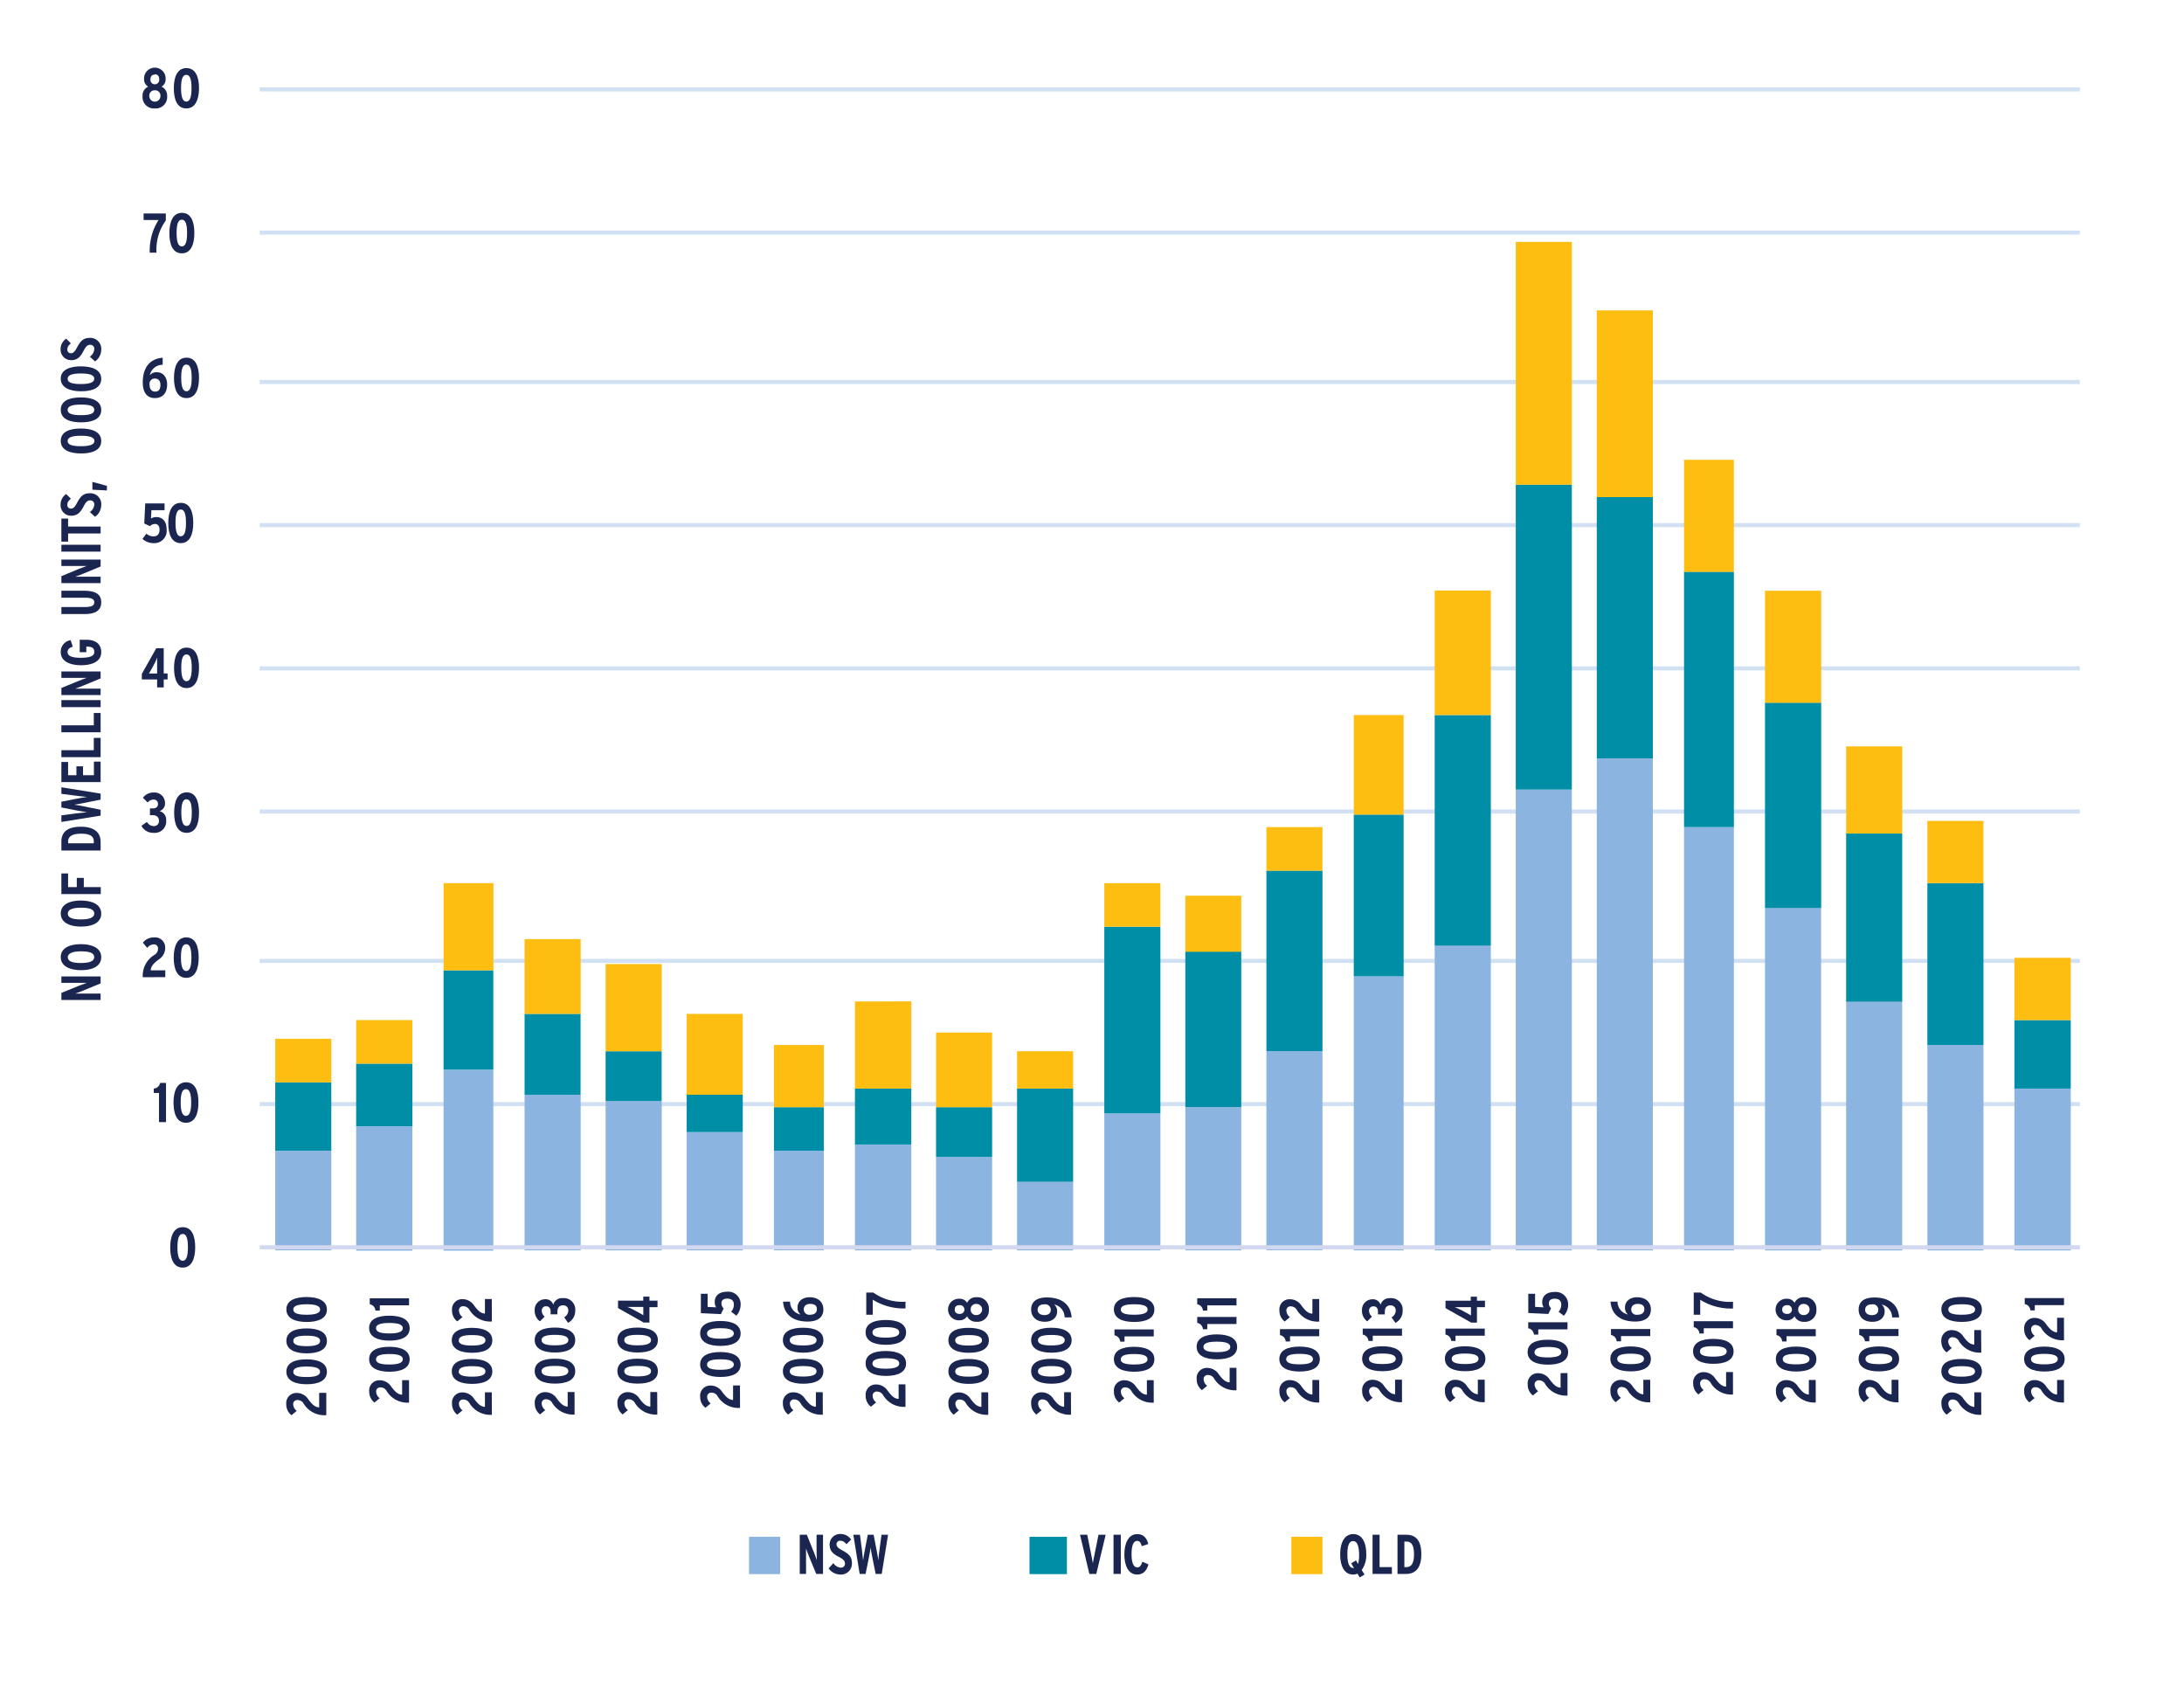 <?xml version="1.0" encoding="UTF-8"?>
<svg xmlns="http://www.w3.org/2000/svg" xmlns:xlink="http://www.w3.org/1999/xlink" id="Layer_1" data-name="Layer 1" viewBox="0 0 417 321">
  <defs>
    <style>.cls-1,.cls-10,.cls-2,.cls-3,.cls-5{fill:none;}.cls-1{clip-rule:evenodd;}.cls-3,.cls-57,.cls-60,.cls-63{fill-rule:evenodd;}.cls-4{clip-path:url(#clip-path);}.cls-5{stroke:#d1e1f3;}.cls-10,.cls-5{stroke-linejoin:round;stroke-width:0.78px;}.cls-6{clip-path:url(#clip-path-2);}.cls-57,.cls-7{fill:#8bb4e0;}.cls-60,.cls-8{fill:#008ea6;}.cls-63,.cls-9{fill:#fdbe11;}.cls-10{stroke:#d1d8f0;}.cls-11{clip-path:url(#clip-path-7);}.cls-12{fill:#1a2550;}.cls-13{clip-path:url(#clip-path-24);}.cls-14{clip-path:url(#clip-path-25);}.cls-15{clip-path:url(#clip-path-26);}.cls-16{clip-path:url(#clip-path-27);}.cls-17{clip-path:url(#clip-path-28);}.cls-18{clip-path:url(#clip-path-29);}.cls-19{clip-path:url(#clip-path-30);}.cls-20{clip-path:url(#clip-path-31);}.cls-21{clip-path:url(#clip-path-32);}.cls-22{clip-path:url(#clip-path-33);}.cls-23{clip-path:url(#clip-path-34);}.cls-24{clip-path:url(#clip-path-35);}.cls-25{clip-path:url(#clip-path-36);}.cls-26{clip-path:url(#clip-path-37);}.cls-27{clip-path:url(#clip-path-38);}.cls-28{clip-path:url(#clip-path-39);}.cls-29{clip-path:url(#clip-path-40);}.cls-30{clip-path:url(#clip-path-41);}.cls-31{clip-path:url(#clip-path-42);}.cls-32{clip-path:url(#clip-path-43);}.cls-33{clip-path:url(#clip-path-44);}.cls-34{clip-path:url(#clip-path-45);}.cls-35{clip-path:url(#clip-path-46);}.cls-36{clip-path:url(#clip-path-47);}.cls-37{clip-path:url(#clip-path-48);}.cls-38{clip-path:url(#clip-path-49);}.cls-39{clip-path:url(#clip-path-50);}.cls-40{clip-path:url(#clip-path-51);}.cls-41{clip-path:url(#clip-path-52);}.cls-42{clip-path:url(#clip-path-53);}.cls-43{clip-path:url(#clip-path-54);}.cls-44{clip-path:url(#clip-path-55);}.cls-45{clip-path:url(#clip-path-56);}.cls-46{clip-path:url(#clip-path-57);}.cls-47{clip-path:url(#clip-path-58);}.cls-48{clip-path:url(#clip-path-59);}.cls-49{clip-path:url(#clip-path-60);}.cls-50{clip-path:url(#clip-path-61);}.cls-51{clip-path:url(#clip-path-62);}.cls-52{clip-path:url(#clip-path-63);}.cls-53{clip-path:url(#clip-path-64);}.cls-54{clip-path:url(#clip-path-65);}.cls-55{clip-path:url(#clip-path-66);}.cls-56{clip-path:url(#clip-path-67);}.cls-58{clip-path:url(#clip-path-71);}.cls-59{clip-path:url(#clip-path-72);}.cls-61{clip-path:url(#clip-path-74);}.cls-62{clip-path:url(#clip-path-75);}.cls-64{clip-path:url(#clip-path-77);}.cls-65{clip-path:url(#clip-path-78);}</style>
    <clipPath id="clip-path">
      <polygon class="cls-1" points="2.56 308.84 412 308.84 412 1.02 2.56 1.02 2.56 308.84 2.56 308.84"></polygon>
    </clipPath>
    <clipPath id="clip-path-2">
      <polygon class="cls-1" points="48.98 238.72 397.72 238.72 397.72 16.47 48.98 16.47 48.98 238.72 48.98 238.72"></polygon>
    </clipPath>
    <clipPath id="clip-path-7">
      <rect class="cls-2" x="2.56" y="1.02" width="409.44" height="307.81"></rect>
    </clipPath>
    <clipPath id="clip-path-24">
      <polygon class="cls-1" points="48.98 308.84 66.83 308.84 66.83 175.73 48.98 175.73 48.98 308.84 48.98 308.84"></polygon>
    </clipPath>
    <clipPath id="clip-path-25">
      <rect class="cls-2" x="48.98" y="175.73" width="17.85" height="133.11"></rect>
    </clipPath>
    <clipPath id="clip-path-26">
      <polygon class="cls-1" points="65.64 308.84 82.31 308.84 82.31 182.86 65.64 182.86 65.64 308.84 65.64 308.84"></polygon>
    </clipPath>
    <clipPath id="clip-path-27">
      <rect class="cls-2" x="65.64" y="182.86" width="16.66" height="125.98"></rect>
    </clipPath>
    <clipPath id="clip-path-28">
      <polygon class="cls-1" points="81.12 308.84 97.78 308.84 97.78 175.73 81.12 175.73 81.12 308.84 81.12 308.84"></polygon>
    </clipPath>
    <clipPath id="clip-path-29">
      <rect class="cls-2" x="81.12" y="175.73" width="16.66" height="133.11"></rect>
    </clipPath>
    <clipPath id="clip-path-30">
      <polygon class="cls-1" points="96.59 308.84 113.25 308.84 113.25 176.92 96.59 176.92 96.59 308.84 96.59 308.84"></polygon>
    </clipPath>
    <clipPath id="clip-path-31">
      <rect class="cls-2" x="96.59" y="176.92" width="16.66" height="131.92"></rect>
    </clipPath>
    <clipPath id="clip-path-32">
      <polygon class="cls-1" points="112.06 308.84 129.92 308.84 129.92 176.92 112.06 176.92 112.06 308.84 112.06 308.84"></polygon>
    </clipPath>
    <clipPath id="clip-path-33">
      <rect class="cls-2" x="112.06" y="176.92" width="17.85" height="131.92"></rect>
    </clipPath>
    <clipPath id="clip-path-34">
      <polygon class="cls-1" points="128.72 308.84 145.39 308.84 145.39 176.92 128.72 176.92 128.72 308.84 128.72 308.84"></polygon>
    </clipPath>
    <clipPath id="clip-path-35">
      <rect class="cls-2" x="128.73" y="176.92" width="16.66" height="131.92"></rect>
    </clipPath>
    <clipPath id="clip-path-36">
      <polygon class="cls-1" points="144.2 308.84 160.86 308.84 160.86 175.73 144.2 175.73 144.2 308.84 144.2 308.84"></polygon>
    </clipPath>
    <clipPath id="clip-path-37">
      <rect class="cls-2" x="144.2" y="175.73" width="16.66" height="133.11"></rect>
    </clipPath>
    <clipPath id="clip-path-38">
      <polygon class="cls-1" points="159.67 308.84 176.34 308.84 176.34 178.1 159.67 178.1 159.67 308.84 159.67 308.84"></polygon>
    </clipPath>
    <clipPath id="clip-path-39">
      <rect class="cls-2" x="159.67" y="178.11" width="16.66" height="130.73"></rect>
    </clipPath>
    <clipPath id="clip-path-40">
      <polygon class="cls-1" points="175.14 308.84 193 308.84 193 175.73 175.14 175.73 175.14 308.84 175.14 308.84"></polygon>
    </clipPath>
    <clipPath id="clip-path-41">
      <rect class="cls-2" x="175.14" y="175.73" width="17.85" height="133.11"></rect>
    </clipPath>
    <clipPath id="clip-path-42">
      <polygon class="cls-1" points="191.81 308.84 208.47 308.84 208.47 175.73 191.81 175.73 191.81 308.84 191.81 308.84"></polygon>
    </clipPath>
    <clipPath id="clip-path-43">
      <rect class="cls-2" x="191.81" y="175.73" width="16.66" height="133.11"></rect>
    </clipPath>
    <clipPath id="clip-path-44">
      <polygon class="cls-1" points="207.28 308.84 223.94 308.84 223.94 182.86 207.28 182.86 207.28 308.84 207.28 308.84"></polygon>
    </clipPath>
    <clipPath id="clip-path-45">
      <rect class="cls-2" x="207.28" y="182.86" width="16.66" height="125.98"></rect>
    </clipPath>
    <clipPath id="clip-path-46">
      <polygon class="cls-1" points="222.75 308.84 240.61 308.84 240.61 189.99 222.75 189.99 222.75 308.84 222.75 308.84"></polygon>
    </clipPath>
    <clipPath id="clip-path-47">
      <rect class="cls-2" x="222.75" y="189.99" width="17.85" height="118.85"></rect>
    </clipPath>
    <clipPath id="clip-path-48">
      <polygon class="cls-1" points="239.42 308.84 256.08 308.84 256.08 182.86 239.42 182.86 239.42 308.84 239.42 308.84"></polygon>
    </clipPath>
    <clipPath id="clip-path-49">
      <rect class="cls-2" x="239.42" y="182.86" width="16.66" height="125.98"></rect>
    </clipPath>
    <clipPath id="clip-path-50">
      <polygon class="cls-1" points="254.89 308.84 271.55 308.84 271.55 184.05 254.89 184.05 254.89 308.84 254.89 308.84"></polygon>
    </clipPath>
    <clipPath id="clip-path-51">
      <rect class="cls-2" x="254.89" y="184.05" width="16.66" height="124.79"></rect>
    </clipPath>
    <clipPath id="clip-path-52">
      <polygon class="cls-1" points="270.36 308.84 287.03 308.84 287.03 182.86 270.36 182.86 270.36 308.84 270.36 308.84"></polygon>
    </clipPath>
    <clipPath id="clip-path-53">
      <rect class="cls-2" x="270.36" y="182.86" width="16.66" height="125.98"></rect>
    </clipPath>
    <clipPath id="clip-path-54">
      <polygon class="cls-1" points="285.84 308.84 303.69 308.84 303.69 184.05 285.84 184.05 285.84 308.84 285.84 308.84"></polygon>
    </clipPath>
    <clipPath id="clip-path-55">
      <rect class="cls-2" x="285.84" y="184.05" width="17.85" height="124.79"></rect>
    </clipPath>
    <clipPath id="clip-path-56">
      <polygon class="cls-1" points="302.5 308.84 319.16 308.84 319.16 182.86 302.5 182.86 302.5 308.84 302.5 308.84"></polygon>
    </clipPath>
    <clipPath id="clip-path-57">
      <rect class="cls-2" x="302.5" y="182.86" width="16.66" height="125.98"></rect>
    </clipPath>
    <clipPath id="clip-path-58">
      <polygon class="cls-1" points="317.97 308.84 334.63 308.84 334.63 185.24 317.97 185.24 317.97 308.84 317.97 308.84"></polygon>
    </clipPath>
    <clipPath id="clip-path-59">
      <rect class="cls-2" x="317.97" y="185.24" width="16.66" height="123.6"></rect>
    </clipPath>
    <clipPath id="clip-path-60">
      <polygon class="cls-1" points="333.44 308.84 350.11 308.84 350.11 182.86 333.44 182.86 333.44 308.84 333.44 308.84"></polygon>
    </clipPath>
    <clipPath id="clip-path-61">
      <rect class="cls-2" x="333.44" y="182.86" width="16.66" height="125.98"></rect>
    </clipPath>
    <clipPath id="clip-path-62">
      <polygon class="cls-1" points="348.92 308.84 366.77 308.84 366.77 182.86 348.92 182.86 348.92 308.84 348.92 308.84"></polygon>
    </clipPath>
    <clipPath id="clip-path-63">
      <rect class="cls-2" x="348.92" y="182.86" width="17.85" height="125.98"></rect>
    </clipPath>
    <clipPath id="clip-path-64">
      <polygon class="cls-1" points="365.58 308.84 382.24 308.84 382.24 175.73 365.58 175.73 365.58 308.84 365.58 308.84"></polygon>
    </clipPath>
    <clipPath id="clip-path-65">
      <rect class="cls-2" x="365.58" y="175.73" width="16.66" height="133.11"></rect>
    </clipPath>
    <clipPath id="clip-path-66">
      <polygon class="cls-1" points="381.05 308.84 397.72 308.84 397.72 182.86 381.05 182.86 381.05 308.84 381.05 308.84"></polygon>
    </clipPath>
    <clipPath id="clip-path-67">
      <rect class="cls-2" x="381.05" y="182.86" width="16.66" height="125.98"></rect>
    </clipPath>
    <clipPath id="clip-path-71">
      <polygon class="cls-1" points="95.4 308.84 227.51 308.84 227.51 282.69 95.4 282.69 95.4 308.84 95.4 308.84"></polygon>
    </clipPath>
    <clipPath id="clip-path-72">
      <rect class="cls-2" x="95.4" y="282.69" width="132.12" height="26.15"></rect>
    </clipPath>
    <clipPath id="clip-path-74">
      <polygon class="cls-1" points="163.24 308.84 263.22 308.84 263.22 282.69 163.24 282.69 163.24 308.84 163.24 308.84"></polygon>
    </clipPath>
    <clipPath id="clip-path-75">
      <rect class="cls-2" x="163.24" y="282.69" width="99.98" height="26.15"></rect>
    </clipPath>
    <clipPath id="clip-path-77">
      <polygon class="cls-1" points="203.71 308.84 323.92 308.84 323.92 282.69 203.71 282.69 203.71 308.84 203.71 308.84"></polygon>
    </clipPath>
    <clipPath id="clip-path-78">
      <rect class="cls-2" x="203.71" y="282.69" width="120.21" height="26.15"></rect>
    </clipPath>
  </defs>
  <g class="cls-4">
    <path class="cls-5" d="M49.58,210.79H397.12M49.58,183.45H397.12M49.58,154.93H397.12M49.58,127.6H397.12M49.58,100.26H397.12M49.58,72.93H397.12M49.58,44.4H397.12M49.58,17.07H397.12"></path>
  </g>
  <g class="cls-6">
    <path class="cls-7" d="M52.55,219.7H63.26v19H52.55v-19ZM68,215H78.74v23.77H68V215Zm16.67-10.7h9.52v34.47H84.69V204.25ZM100.16,209h10.71v29.71H100.16V209Zm15.47,1.18h10.72v28.53H115.63V210.19Zm15.48,5.95h10.71v22.58H131.11V216.14Zm16.66,3.56h9.52v19h-9.52v-19Zm15.47-1.19H174v20.21H163.24V218.51Zm15.48,2.38h10.71v17.83H178.72V220.89Zm15.47,4.75H204.9v13.08H194.19V225.64Zm16.66-13.07h10.71v26.15H210.85V212.57Zm15.47-1.19H237v27.34H226.32V211.38Zm15.48-10.69h10.71v38H241.8v-38Zm16.66-14.27H268v52.3h-9.52v-52.3Zm15.47-5.94h10.72v58.24H273.93V180.48Zm15.48-29.71h10.71v87.95H289.41V150.77Zm15.47-5.94h10.71v93.89H304.88V144.83Zm16.66,13.07h9.52v80.82h-9.52V157.9ZM337,173.35h10.71v65.37H337V173.35Zm15.47,17.83H363.2v47.54H352.49V191.18ZM368,199.5h10.71v39.22H368V199.5Zm16.66,8.32h10.72v30.9H384.62v-30.9Z"></path>
  </g>
  <g class="cls-6">
    <path class="cls-8" d="M52.55,206.63H63.26V219.7H52.55V206.63ZM68,203.06H78.74V215H68V203.06Zm16.67-17.82h9.52v19H84.69v-19Zm15.47,8.32h10.71V209H100.16V193.56Zm15.47,7.13h10.72v9.5H115.63v-9.5ZM131.11,209h10.71v7.13H131.11V209Zm16.66,2.37h9.52v8.32h-9.52v-8.32Zm15.47-3.56H174v10.69H163.24V207.82Zm15.48,3.56h10.71v9.51H178.72v-9.51Zm15.47-3.56H204.9v17.82H194.19V207.82Zm16.66-30.9h10.71v35.65H210.85V176.92Zm15.47,4.75H237v29.71H226.32V181.67Zm15.48-15.45h10.71v34.47H241.8V166.22Zm16.66-10.7H268v30.9h-9.52v-30.9Zm15.47-19h10.72v44H273.93v-44Zm15.48-44h10.71v58.23H289.41V92.54Zm15.47,2.37h10.71v49.92H304.88V94.91Zm16.66,14.26h9.52V157.9h-9.52V109.17Zm15.48,25h10.71v39.22H337V134.13Zm15.47,25H363.2v32.09H352.49V159.09ZM368,168.6h10.71v30.9H368V168.6Zm16.66,26.14h10.72v13.08H384.62V194.74Z"></path>
  </g>
  <g class="cls-6">
    <path class="cls-9" d="M52.55,198.31H63.26v8.32H52.55v-8.32ZM68,194.74H78.74v8.32H68v-8.32ZM84.69,168.6h9.52v16.64H84.69V168.6Zm15.47,10.69h10.71v14.27H100.16V179.29Zm15.47,4.76h10.72v16.64H115.63V184.05Zm15.48,9.51h10.71V209H131.11V193.56Zm16.66,5.94h9.52v11.88h-9.52V199.5Zm15.47-8.32H174v16.64H163.24V191.18Zm15.48,5.94h10.71v14.26H178.72V197.12Zm15.47,3.57H204.9v7.13H194.19v-7.13Zm16.66-32.09h10.71v8.32H210.85V168.6ZM226.32,171H237v10.7H226.32V171ZM241.8,157.9h10.71v8.32H241.8V157.9Zm16.66-21.39H268v19h-9.52v-19Zm15.47-23.77h10.72v23.77H273.93V112.74Zm15.48-66.56h10.71V92.54H289.41V46.18Zm15.47,13.08h10.71V94.91H304.88V59.26Zm16.66,28.52h9.52v21.39h-9.52V87.78Zm15.48,25h10.71v21.39H337V112.74Zm15.47,29.71H363.2v16.64H352.49V142.45ZM368,156.71h10.71V168.6H368V156.71Zm16.66,26.15h10.72v11.88H384.62V182.86Z"></path>
  </g>
  <g class="cls-4">
    <line class="cls-10" x1="49.58" y1="238.12" x2="397.12" y2="238.12"></line>
  </g>
  <g class="cls-4">
    <g class="cls-11">
      <path class="cls-12" d="M34.88,242c-1.75,0-2.38-1.7-2.38-3.85s.65-3.87,2.4-3.87,2.37,1.7,2.37,3.85S36.61,242,34.88,242Zm0-6.42c-.72,0-1,.86-1,2.55s.31,2.57,1,2.57,1-.86,1-2.55S35.6,235.57,34.88,235.57Z"></path>
    </g>
  </g>
  <g class="cls-4">
    <g class="cls-11">
      <path class="cls-12" d="M30.36,214.23v-5.57h-1v-.84a1.31,1.31,0,0,0,1.21-1.08H31.7v7.49Z"></path>
      <path class="cls-12" d="M35.5,214.35c-1.74,0-2.37-1.7-2.37-3.85s.65-3.88,2.4-3.88,2.36,1.71,2.36,3.86S37.24,214.35,35.5,214.35Zm0-6.42c-.71,0-1,.86-1,2.55s.31,2.56,1,2.56,1-.85,1-2.54S36.22,207.93,35.5,207.93Z"></path>
    </g>
  </g>
  <g class="cls-4">
    <g class="cls-11">
      <path class="cls-12" d="M27.26,186.56a4.61,4.61,0,0,1,2.21-4.25,1.34,1.34,0,0,0,.7-1.14.77.77,0,0,0-.85-.88,1.6,1.6,0,0,0-1.2.68l-.84-1a2.57,2.57,0,0,1,2.09-1,1.93,1.93,0,0,1,2.17,2,2.6,2.6,0,0,1-1.24,2.21c-1,.76-1.47,1.27-1.53,2.07h2.79v1.3Z"></path>
      <path class="cls-12" d="M35.55,186.68c-1.74,0-2.38-1.7-2.38-3.85s.66-3.87,2.4-3.87,2.37,1.7,2.37,3.85S37.29,186.68,35.55,186.68Zm0-6.42c-.72,0-1,.86-1,2.55s.32,2.57,1,2.57,1-.86,1-2.55S36.27,180.26,35.55,180.26Z"></path>
    </g>
  </g>
  <g class="cls-4">
    <g class="cls-11">
      <path class="cls-12" d="M29.34,159A2.54,2.54,0,0,1,27,157.66l1.06-.75a1.49,1.49,0,0,0,1.29.8.94.94,0,0,0,1-1c0-.76-.51-1.08-1.2-1.08h-.52v-1.29h.53c.62,0,1-.28,1-.81a.79.79,0,0,0-.88-.88,1.46,1.46,0,0,0-1.08.56l-.91-.91a2.49,2.49,0,0,1,2.08-1,2,2,0,0,1,2.14,2,1.52,1.52,0,0,1-1.05,1.55,1.69,1.69,0,0,1,1.27,1.76A2.19,2.19,0,0,1,29.34,159Z"></path>
      <path class="cls-12" d="M35.62,159c-1.74,0-2.37-1.7-2.37-3.86s.65-3.87,2.4-3.87S38,153,38,155.15,37.36,159,35.62,159Zm0-6.42c-.71,0-1,.85-1,2.54s.31,2.57,1,2.57,1-.85,1-2.55S36.34,152.61,35.62,152.61Z"></path>
    </g>
  </g>
  <g class="cls-4">
    <g class="cls-11">
      <path class="cls-12" d="M31.26,129.71v1.53H30v-1.53H27.08v-1.06l2.76-4.9h1.42v4.82H32v1.14Zm-1.73-3.09-.59,1.09c-.15.29-.37.64-.5.87H30v-1.81c0-.55,0-.89,0-1.25A8.38,8.38,0,0,1,29.53,126.62Z"></path>
      <path class="cls-12" d="M35.61,131.36c-1.74,0-2.38-1.7-2.38-3.85s.66-3.87,2.4-3.87,2.37,1.7,2.37,3.85S37.35,131.36,35.61,131.36Zm0-6.42c-.72,0-1,.86-1,2.55s.32,2.56,1,2.56,1-.85,1-2.54S36.33,124.94,35.61,124.94Z"></path>
    </g>
  </g>
  <g class="cls-4">
    <g class="cls-11">
      <path class="cls-12" d="M29.27,103.69a3.12,3.12,0,0,1-2.07-.81l.75-1a2,2,0,0,0,1.38.52c.77,0,1.13-.5,1.13-1.26s-.34-1.11-.88-1.11a1.32,1.32,0,0,0-.94.42l-1.1-.51.19-3.83h3.69v1.29H28.91L28.82,99a1.83,1.83,0,0,1,1.06-.28c1.09,0,1.93.76,1.93,2.31A2.36,2.36,0,0,1,29.27,103.69Z"></path>
      <path class="cls-12" d="M34.51,103.69c-1.75,0-2.38-1.7-2.38-3.85S32.78,96,34.53,96s2.37,1.7,2.37,3.85S36.24,103.69,34.51,103.69Zm0-6.42c-.72,0-1,.86-1,2.55s.31,2.57,1,2.57,1-.86,1-2.55S35.22,97.27,34.51,97.27Z"></path>
    </g>
  </g>
  <g class="cls-4">
    <g class="cls-11">
      <path class="cls-12" d="M29.56,76c-1.32,0-2.3-.87-2.3-3,0-2.56,1.13-4.5,3.8-4.7v1.34a2.5,2.5,0,0,0-2.46,2A1.62,1.62,0,0,1,30,71.07c1,0,1.91.79,1.91,2.33C31.9,75.11,31,76,29.56,76Zm.06-3.74a1,1,0,0,0-1.06,1.18c0,.71.28,1.32,1.07,1.32s1-.59,1-1.29S30.28,72.28,29.62,72.28Z"></path>
      <path class="cls-12" d="M35.6,76c-1.75,0-2.38-1.7-2.38-3.85s.66-3.87,2.4-3.87S38,70,38,72.15,37.34,76,35.6,76Zm0-6.41c-.72,0-1,.85-1,2.54s.31,2.57,1,2.57,1-.86,1-2.55S36.32,69.61,35.6,69.61Z"></path>
    </g>
  </g>
  <g class="cls-4">
    <g class="cls-11">
      <path class="cls-12" d="M29.88,48.24H28.59A10.94,10.94,0,0,1,30.27,42H27.42V40.75h4.24v1.34A9.46,9.46,0,0,0,29.88,48.24Z"></path>
      <path class="cls-12" d="M34.72,48.36c-1.74,0-2.38-1.7-2.38-3.85s.66-3.88,2.4-3.88,2.37,1.71,2.37,3.86S36.46,48.36,34.72,48.36Zm0-6.42c-.72,0-1,.86-1,2.55s.31,2.56,1,2.56,1-.85,1-2.54S35.44,41.94,34.72,41.94Z"></path>
    </g>
  </g>
  <g class="cls-4">
    <g class="cls-11">
      <path class="cls-12" d="M29.57,20.7a2.17,2.17,0,0,1-2.35-2.35,1.86,1.86,0,0,1,1.07-1.81,1.58,1.58,0,0,1-.78-1.42,2.06,2.06,0,1,1,4.11,0,1.56,1.56,0,0,1-.78,1.42,1.86,1.86,0,0,1,1.07,1.81A2.17,2.17,0,0,1,29.57,20.7Zm0-3.46a1,1,0,0,0-1.06,1.11,1.06,1.06,0,1,0,2.12,0A1,1,0,0,0,29.57,17.24Zm0-3c-.63,0-.84.42-.84.92a.84.84,0,1,0,1.67,0C30.4,14.61,30.19,14.19,29.57,14.19Z"></path>
      <path class="cls-12" d="M35.57,20.7c-1.75,0-2.38-1.7-2.38-3.85S33.84,13,35.59,13,38,14.68,38,16.83,37.3,20.7,35.57,20.7Zm0-6.41c-.72,0-1,.85-1,2.54s.31,2.57,1,2.57,1-.86,1-2.55S36.28,14.29,35.57,14.29Z"></path>
    </g>
  </g>
  <g class="cls-13">
    <g class="cls-14">
      <path class="cls-12" d="M62.3,270.17A4.62,4.62,0,0,1,58,268a1.35,1.35,0,0,0-1.14-.71.77.77,0,0,0-.88.86,1.62,1.62,0,0,0,.68,1.2l-1,.83a2.56,2.56,0,0,1-1-2.09,1.94,1.94,0,0,1,2-2.16,2.62,2.62,0,0,1,2.21,1.23c.76,1,1.27,1.48,2.07,1.53v-2.78H62.3Z"></path>
      <path class="cls-12" d="M62.42,261.89c0,1.75-1.71,2.38-3.86,2.38s-3.88-.65-3.88-2.4,1.71-2.36,3.86-2.36S62.42,260.16,62.42,261.89Zm-6.43,0c0,.72.86,1,2.55,1s2.57-.31,2.57-1-.86-1-2.55-1S56,261.18,56,261.89Z"></path>
      <path class="cls-12" d="M62.42,256c0,1.74-1.71,2.37-3.86,2.37s-3.88-.65-3.88-2.39,1.71-2.37,3.86-2.37S62.42,254.22,62.42,256ZM56,256c0,.71.86,1,2.55,1s2.57-.31,2.57-1-.86-1-2.55-1S56,255.24,56,256Z"></path>
      <path class="cls-12" d="M62.42,250c0,1.74-1.71,2.38-3.86,2.38s-3.88-.66-3.88-2.4,1.71-2.36,3.86-2.36S62.42,248.29,62.42,250ZM56,250c0,.72.86,1,2.55,1s2.57-.31,2.57-1-.86-1-2.55-1S56,249.3,56,250Z"></path>
    </g>
  </g>
  <g class="cls-15">
    <g class="cls-16">
      <path class="cls-12" d="M78.1,267.78a4.65,4.65,0,0,1-4.27-2.2,1.31,1.31,0,0,0-1.13-.71.77.77,0,0,0-.88.86,1.62,1.62,0,0,0,.68,1.2l-1,.83a2.56,2.56,0,0,1-1-2.09,1.94,1.94,0,0,1,2-2.16,2.62,2.62,0,0,1,2.21,1.23c.76,1,1.27,1.48,2.07,1.53v-2.78H78.1Z"></path>
      <path class="cls-12" d="M78.22,259.5c0,1.75-1.71,2.38-3.86,2.38s-3.88-.65-3.88-2.4,1.71-2.36,3.86-2.36S78.22,257.77,78.22,259.5Zm-6.43,0c0,.72.86,1,2.55,1s2.57-.31,2.57-1-.86-1-2.55-1S71.79,258.79,71.79,259.5Z"></path>
      <path class="cls-12" d="M78.22,253.57c0,1.74-1.71,2.37-3.86,2.37s-3.88-.65-3.88-2.4,1.71-2.36,3.86-2.36S78.22,251.83,78.22,253.57Zm-6.43,0c0,.71.86,1,2.55,1s2.57-.31,2.57-1-.86-1-2.55-1S71.79,252.85,71.79,253.57Z"></path>
      <path class="cls-12" d="M78.1,249.2H72.52v1h-.84A1.3,1.3,0,0,0,70.6,249v-1.14h7.5Z"></path>
    </g>
  </g>
  <g class="cls-17">
    <g class="cls-18">
      <path class="cls-12" d="M93.91,270.1a4.64,4.64,0,0,1-4.26-2.2,1.33,1.33,0,0,0-1.14-.71.77.77,0,0,0-.88.86,1.58,1.58,0,0,0,.68,1.19l-1,.84a2.56,2.56,0,0,1-1-2.09,1.94,1.94,0,0,1,2-2.16,2.65,2.65,0,0,1,2.22,1.23c.76,1,1.26,1.48,2.06,1.53v-2.78h1.31Z"></path>
      <path class="cls-12" d="M94,261.82c0,1.75-1.71,2.38-3.86,2.38s-3.88-.66-3.88-2.4,1.71-2.36,3.86-2.36S94,260.09,94,261.82Zm-6.43,0c0,.72.86,1,2.55,1s2.57-.31,2.57-1-.86-1-2.55-1S87.6,261.11,87.6,261.82Z"></path>
      <path class="cls-12" d="M94,255.88c0,1.75-1.71,2.38-3.86,2.38s-3.88-.65-3.88-2.4,1.71-2.36,3.86-2.36S94,254.15,94,255.88Zm-6.43,0c0,.72.86,1,2.55,1s2.57-.31,2.57-1-.86-1-2.55-1S87.6,255.17,87.6,255.88Z"></path>
      <path class="cls-12" d="M93.91,252.29a4.62,4.62,0,0,1-4.26-2.2,1.33,1.33,0,0,0-1.14-.71.77.77,0,0,0-.88.86,1.62,1.62,0,0,0,.68,1.2l-1,.83a2.56,2.56,0,0,1-1-2.09,1.94,1.94,0,0,1,2-2.16,2.65,2.65,0,0,1,2.22,1.23c.76,1,1.26,1.48,2.06,1.53V248h1.31Z"></path>
    </g>
  </g>
  <g class="cls-19">
    <g class="cls-20">
      <path class="cls-12" d="M109.71,270.05a4.62,4.62,0,0,1-4.26-2.2,1.33,1.33,0,0,0-1.14-.71.77.77,0,0,0-.88.86,1.62,1.62,0,0,0,.68,1.2l-1,.83a2.56,2.56,0,0,1-1-2.09,1.94,1.94,0,0,1,2-2.16,2.62,2.62,0,0,1,2.21,1.23c.76,1,1.27,1.48,2.07,1.53v-2.78h1.31Z"></path>
      <path class="cls-12" d="M109.83,261.77c0,1.75-1.71,2.38-3.86,2.38s-3.88-.65-3.88-2.4,1.71-2.36,3.86-2.36S109.83,260,109.83,261.77Zm-6.43,0c0,.72.86,1,2.55,1s2.57-.31,2.57-1-.86-1-2.55-1S103.4,261.06,103.4,261.77Z"></path>
      <path class="cls-12" d="M109.83,255.84c0,1.74-1.71,2.37-3.86,2.37s-3.88-.65-3.88-2.39,1.71-2.37,3.86-2.37S109.83,254.1,109.83,255.84Zm-6.43,0c0,.71.86,1,2.55,1s2.57-.31,2.57-1-.86-1-2.55-1S103.4,255.12,103.4,255.84Z"></path>
      <path class="cls-12" d="M109.83,250.24a2.53,2.53,0,0,1-1.37,2.3l-.75-1.06a1.48,1.48,0,0,0,.8-1.28.94.94,0,0,0-1-1c-.76,0-1.08.51-1.08,1.2v.52h-1.3v-.53c0-.62-.28-1-.81-1a.79.79,0,0,0-.88.88,1.46,1.46,0,0,0,.56,1.08l-.91.91a2.49,2.49,0,0,1-1-2.08,2,2,0,0,1,2-2.14,1.51,1.51,0,0,1,1.55,1.05,1.7,1.7,0,0,1,1.77-1.26A2.19,2.19,0,0,1,109.83,250.24Z"></path>
    </g>
  </g>
  <g class="cls-21">
    <g class="cls-22">
      <path class="cls-12" d="M125.5,270.05a4.64,4.64,0,0,1-4.27-2.2,1.31,1.31,0,0,0-1.13-.71.77.77,0,0,0-.88.86,1.63,1.63,0,0,0,.67,1.2l-1,.83a2.56,2.56,0,0,1-1-2.09,1.94,1.94,0,0,1,2-2.16,2.63,2.63,0,0,1,2.21,1.23c.76,1,1.27,1.48,2.07,1.53v-2.78h1.31Z"></path>
      <path class="cls-12" d="M125.61,261.77c0,1.75-1.7,2.38-3.85,2.38s-3.88-.65-3.88-2.4,1.7-2.36,3.86-2.36S125.61,260,125.61,261.77Zm-6.42,0c0,.72.85,1,2.55,1s2.57-.31,2.57-1-.86-1-2.55-1S119.19,261.06,119.19,261.77Z"></path>
      <path class="cls-12" d="M125.61,255.84c0,1.74-1.7,2.37-3.85,2.37s-3.88-.65-3.88-2.39,1.7-2.37,3.86-2.37S125.61,254.1,125.61,255.84Zm-6.42,0c0,.71.85,1,2.55,1s2.57-.31,2.57-1-.86-1-2.55-1S119.19,255.12,119.19,255.84Z"></path>
      <path class="cls-12" d="M124,248.31h1.54v1.24H124v2.94H122.9l-4.9-2.76v-1.42h4.82v-.77H124ZM120.87,250l1.09.59c.29.15.64.36.87.5,0-.21,0-.55,0-.88v-.7H121c-.55,0-.89,0-1.26,0A7.3,7.3,0,0,1,120.87,250Z"></path>
    </g>
  </g>
  <g class="cls-23">
    <g class="cls-24">
      <path class="cls-12" d="M141.3,268.79a4.66,4.66,0,0,1-4.27-2.21,1.31,1.31,0,0,0-1.13-.7.77.77,0,0,0-.88.85,1.62,1.62,0,0,0,.67,1.2l-1,.83a2.54,2.54,0,0,1-1-2.08,1.93,1.93,0,0,1,2-2.16,2.61,2.61,0,0,1,2.21,1.23c.76,1,1.27,1.47,2.07,1.53V264.5h1.31Z"></path>
      <path class="cls-12" d="M141.41,260.51c0,1.74-1.7,2.37-3.85,2.37s-3.88-.65-3.88-2.39,1.7-2.37,3.86-2.37S141.41,258.77,141.41,260.51Zm-6.42,0c0,.71.85,1,2.55,1s2.57-.31,2.57-1-.86-1-2.55-1S135,259.79,135,260.51Z"></path>
      <path class="cls-12" d="M141.41,254.57c0,1.74-1.7,2.38-3.85,2.38s-3.88-.66-3.88-2.4,1.7-2.36,3.86-2.36S141.41,252.84,141.41,254.57Zm-6.42,0c0,.72.85,1,2.55,1s2.57-.31,2.57-1-.86-1-2.55-1S135,253.85,135,254.57Z"></path>
      <path class="cls-12" d="M141.41,249.1a3.12,3.12,0,0,1-.81,2.07l-1-.75a2,2,0,0,0,.52-1.38c0-.77-.5-1.12-1.26-1.12s-1.11.33-1.11.87a1.34,1.34,0,0,0,.42,1l-.52,1.09-3.83-.18V247h1.29v2.5l1.64.09a1.78,1.78,0,0,1-.28-1.05c0-1.1.77-1.93,2.32-1.93A2.36,2.36,0,0,1,141.41,249.1Z"></path>
    </g>
  </g>
  <g class="cls-25">
    <g class="cls-26">
      <path class="cls-12" d="M157.1,270.08a4.66,4.66,0,0,1-4.27-2.21,1.31,1.31,0,0,0-1.13-.7.77.77,0,0,0-.88.85,1.62,1.62,0,0,0,.67,1.2l-1,.83a2.54,2.54,0,0,1-1-2.08,1.93,1.93,0,0,1,2-2.16,2.61,2.61,0,0,1,2.22,1.23c.76,1,1.26,1.47,2.07,1.53v-2.78h1.31Z"></path>
      <path class="cls-12" d="M157.21,261.8c0,1.74-1.7,2.37-3.85,2.37s-3.88-.65-3.88-2.39,1.7-2.37,3.86-2.37S157.21,260.06,157.21,261.8Zm-6.42,0c0,.71.85,1,2.55,1s2.57-.31,2.57-1-.86-1-2.55-1S150.79,261.08,150.79,261.8Z"></path>
      <path class="cls-12" d="M157.21,255.86c0,1.74-1.7,2.38-3.85,2.38s-3.88-.66-3.88-2.4,1.7-2.36,3.86-2.36S157.21,254.13,157.21,255.86Zm-6.42,0c0,.72.85,1,2.55,1s2.57-.31,2.57-1-.86-1-2.55-1S150.79,255.14,150.79,255.86Z"></path>
      <path class="cls-12" d="M157.21,250c0,1.32-.88,2.3-3,2.3-2.56,0-4.5-1.13-4.7-3.8h1.34a2.5,2.5,0,0,0,2,2.46,1.64,1.64,0,0,1-.57-1.39c0-1,.8-1.91,2.34-1.91C156.29,247.68,157.21,248.63,157.21,250Zm-3.75-.06a1.05,1.05,0,0,0,1.18,1.06c.72,0,1.33-.28,1.33-1.07s-.6-1-1.3-1S153.46,249.3,153.46,250Z"></path>
    </g>
  </g>
  <g class="cls-27">
    <g class="cls-28">
      <path class="cls-12" d="M172.89,268.58a4.63,4.63,0,0,1-4.26-2.2,1.33,1.33,0,0,0-1.13-.71.77.77,0,0,0-.88.86,1.63,1.63,0,0,0,.67,1.2l-1,.83a2.56,2.56,0,0,1-1-2.09,1.94,1.94,0,0,1,2-2.16,2.65,2.65,0,0,1,2.22,1.23c.76,1,1.26,1.48,2.07,1.53v-2.78h1.3Z"></path>
      <path class="cls-12" d="M173,260.3c0,1.75-1.7,2.38-3.85,2.38s-3.88-.65-3.88-2.4,1.7-2.36,3.85-2.36S173,258.57,173,260.3Zm-6.43,0c0,.72.86,1,2.55,1s2.58-.31,2.58-1-.86-1-2.55-1S166.58,259.59,166.58,260.3Z"></path>
      <path class="cls-12" d="M173,254.37c0,1.74-1.7,2.37-3.85,2.37s-3.88-.65-3.88-2.39S167,252,169.13,252,173,252.63,173,254.37Zm-6.43,0c0,.71.86,1,2.55,1s2.58-.31,2.58-1-.86-1-2.55-1S166.58,253.65,166.58,254.37Z"></path>
      <path class="cls-12" d="M172.89,248.51v1.28a11,11,0,0,1-6.25-1.67V251H165.4v-4.24h1.34A9.46,9.46,0,0,0,172.89,248.51Z"></path>
    </g>
  </g>
  <g class="cls-29">
    <g class="cls-30">
      <path class="cls-12" d="M188.69,270.1a4.65,4.65,0,0,1-4.26-2.2,1.31,1.31,0,0,0-1.13-.71.77.77,0,0,0-.88.86,1.6,1.6,0,0,0,.67,1.19l-1,.84a2.56,2.56,0,0,1-1-2.09,1.94,1.94,0,0,1,2-2.16,2.65,2.65,0,0,1,2.22,1.23c.76,1,1.26,1.48,2.07,1.53v-2.78h1.3Z"></path>
      <path class="cls-12" d="M188.81,261.82c0,1.75-1.7,2.38-3.85,2.38s-3.88-.66-3.88-2.4,1.7-2.36,3.85-2.36S188.81,260.09,188.81,261.82Zm-6.43,0c0,.72.86,1,2.55,1s2.57-.31,2.57-1-.85-1-2.54-1S182.38,261.11,182.38,261.82Z"></path>
      <path class="cls-12" d="M188.81,255.88c0,1.75-1.7,2.38-3.85,2.38s-3.88-.65-3.88-2.4,1.7-2.36,3.85-2.36S188.81,254.15,188.81,255.88Zm-6.43,0c0,.72.86,1,2.55,1s2.57-.31,2.57-1-.85-1-2.54-1S182.38,255.17,182.38,255.88Z"></path>
      <path class="cls-12" d="M188.81,250a2.17,2.17,0,0,1-2.35,2.34,1.84,1.84,0,0,1-1.81-1.06,1.61,1.61,0,0,1-1.43.78,2.06,2.06,0,1,1,0-4.11,1.58,1.58,0,0,1,1.43.78,1.84,1.84,0,0,1,1.81-1.07A2.17,2.17,0,0,1,188.81,250Zm-6.52,0c0,.62.42.84.92.84a.84.84,0,1,0,0-1.67C182.71,249.17,182.29,249.38,182.29,250Zm3.05,0a1,1,0,0,0,1.12,1.06,1.06,1.06,0,1,0,0-2.12A1,1,0,0,0,185.34,250Z"></path>
    </g>
  </g>
  <g class="cls-31">
    <g class="cls-32">
      <path class="cls-12" d="M204.49,270.08a4.66,4.66,0,0,1-4.26-2.21,1.33,1.33,0,0,0-1.14-.7.76.76,0,0,0-.87.85,1.59,1.59,0,0,0,.67,1.2l-1,.83a2.51,2.51,0,0,1-1-2.08,1.93,1.93,0,0,1,2-2.16,2.62,2.62,0,0,1,2.22,1.23c.76,1,1.26,1.47,2.07,1.53v-2.78h1.3Z"></path>
      <path class="cls-12" d="M204.61,261.8c0,1.74-1.7,2.37-3.86,2.37s-3.87-.65-3.87-2.39,1.7-2.37,3.85-2.37S204.61,260.06,204.61,261.8Zm-6.43,0c0,.71.86,1,2.55,1s2.57-.31,2.57-1-.85-1-2.55-1S198.18,261.08,198.18,261.8Z"></path>
      <path class="cls-12" d="M204.61,255.86c0,1.74-1.7,2.38-3.86,2.38s-3.87-.66-3.87-2.4,1.7-2.36,3.85-2.36S204.61,254.13,204.61,255.86Zm-6.43,0c0,.72.86,1,2.55,1s2.57-.31,2.57-1-.85-1-2.55-1S198.18,255.14,198.18,255.86Z"></path>
      <path class="cls-12" d="M204.61,251.5h-1.34a2.5,2.5,0,0,0-2-2.46,1.64,1.64,0,0,1,.57,1.39c0,1-.8,1.91-2.34,1.91-1.7,0-2.62-1-2.62-2.34s.88-2.3,3-2.3C202.47,247.7,204.41,248.83,204.61,251.5Zm-6.49-1.43c0,.66.6,1,1.3,1s1.21-.32,1.21-1a1.05,1.05,0,0,0-1.18-1.06C198.73,249,198.12,249.28,198.12,250.07Z"></path>
    </g>
  </g>
  <g class="cls-33">
    <g class="cls-34">
      <path class="cls-12" d="M220.29,267.78a4.63,4.63,0,0,1-4.26-2.2,1.32,1.32,0,0,0-1.14-.71.77.77,0,0,0-.87.86,1.6,1.6,0,0,0,.67,1.2l-1,.83a2.53,2.53,0,0,1-1-2.09,1.93,1.93,0,0,1,2-2.16,2.65,2.65,0,0,1,2.22,1.23c.76,1,1.26,1.48,2.07,1.53v-2.78h1.3Z"></path>
      <path class="cls-12" d="M220.41,259.5c0,1.75-1.7,2.38-3.86,2.38s-3.87-.65-3.87-2.4,1.7-2.36,3.85-2.36S220.41,257.77,220.41,259.5Zm-6.43,0c0,.72.86,1,2.55,1s2.57-.31,2.57-1-.85-1-2.55-1S214,258.79,214,259.5Z"></path>
      <path class="cls-12" d="M220.29,255.14h-5.58v1h-.83a1.31,1.31,0,0,0-1.09-1.21V253.8h7.5Z"></path>
      <path class="cls-12" d="M220.41,250c0,1.75-1.7,2.38-3.86,2.38s-3.87-.65-3.87-2.4,1.7-2.36,3.85-2.36S220.41,248.27,220.41,250ZM214,250c0,.72.86,1,2.55,1s2.57-.31,2.57-1-.85-1-2.55-1S214,249.29,214,250Z"></path>
    </g>
  </g>
  <g class="cls-35">
    <g class="cls-36">
      <path class="cls-12" d="M236.09,265.42a4.66,4.66,0,0,1-4.26-2.21,1.33,1.33,0,0,0-1.14-.7.76.76,0,0,0-.87.85,1.59,1.59,0,0,0,.67,1.2l-1,.83a2.51,2.51,0,0,1-1-2.08,1.93,1.93,0,0,1,2-2.16,2.62,2.62,0,0,1,2.22,1.23c.76,1,1.26,1.47,2.07,1.53v-2.78h1.3Z"></path>
      <path class="cls-12" d="M236.21,257.14c0,1.74-1.7,2.37-3.86,2.37s-3.87-.65-3.87-2.39,1.7-2.37,3.85-2.37S236.21,255.4,236.21,257.14Zm-6.43,0c0,.71.86,1,2.55,1s2.57-.31,2.57-1-.85-1-2.55-1S229.78,256.42,229.78,257.14Z"></path>
      <path class="cls-12" d="M236.09,252.77h-5.58v1h-.83a1.31,1.31,0,0,0-1.09-1.21v-1.14h7.5Z"></path>
      <path class="cls-12" d="M236.09,249.21h-5.58v1h-.83a1.31,1.31,0,0,0-1.09-1.21v-1.15h7.5Z"></path>
    </g>
  </g>
  <g class="cls-37">
    <g class="cls-38">
      <path class="cls-12" d="M251.89,267.75a4.64,4.64,0,0,1-4.26-2.21,1.34,1.34,0,0,0-1.14-.7.76.76,0,0,0-.87.85,1.59,1.59,0,0,0,.67,1.2l-1,.83a2.51,2.51,0,0,1-1-2.08,1.93,1.93,0,0,1,2-2.16,2.62,2.62,0,0,1,2.22,1.23c.76,1,1.26,1.47,2.07,1.53v-2.78h1.3Z"></path>
      <path class="cls-12" d="M252,259.47c0,1.74-1.7,2.37-3.86,2.37s-3.87-.65-3.87-2.39,1.7-2.37,3.85-2.37S252,257.74,252,259.47Zm-6.43,0c0,.71.86,1,2.55,1s2.57-.31,2.57-1-.85-1-2.55-1S245.58,258.75,245.58,259.47Z"></path>
      <path class="cls-12" d="M251.89,255.1h-5.58v1h-.83a1.31,1.31,0,0,0-1.09-1.21v-1.14h7.5Z"></path>
      <path class="cls-12" d="M251.89,252.31a4.63,4.63,0,0,1-4.26-2.2,1.35,1.35,0,0,0-1.14-.71.77.77,0,0,0-.87.86,1.6,1.6,0,0,0,.67,1.2l-1,.83a2.53,2.53,0,0,1-1-2.08,1.93,1.93,0,0,1,2-2.17,2.65,2.65,0,0,1,2.22,1.23c.76,1,1.26,1.48,2.07,1.53V248h1.3Z"></path>
    </g>
  </g>
  <g class="cls-39">
    <g class="cls-40">
      <path class="cls-12" d="M267.69,267.69a4.66,4.66,0,0,1-4.26-2.21,1.34,1.34,0,0,0-1.14-.7.77.77,0,0,0-.88.85,1.6,1.6,0,0,0,.68,1.2l-1,.83a2.53,2.53,0,0,1-1-2.08,1.93,1.93,0,0,1,2-2.16,2.62,2.62,0,0,1,2.22,1.23c.76,1,1.26,1.47,2.06,1.53V263.4h1.31Z"></path>
      <path class="cls-12" d="M267.81,259.41c0,1.74-1.7,2.37-3.86,2.37s-3.87-.65-3.87-2.39,1.7-2.37,3.85-2.37S267.81,257.67,267.81,259.41Zm-6.43,0c0,.71.86,1,2.55,1s2.57-.31,2.57-1-.85-1-2.55-1S261.38,258.69,261.38,259.41Z"></path>
      <path class="cls-12" d="M267.69,255h-5.58v1h-.83a1.31,1.31,0,0,0-1.09-1.21v-1.14h7.5Z"></path>
      <path class="cls-12" d="M267.81,250.25a2.53,2.53,0,0,1-1.37,2.3l-.75-1.06a1.46,1.46,0,0,0,.8-1.28.94.94,0,0,0-1-1c-.76,0-1.08.51-1.08,1.2v.52H263.1v-.53c0-.62-.28-1-.82-1a.79.79,0,0,0-.88.87,1.5,1.5,0,0,0,.56,1.09l-.91.9a2.46,2.46,0,0,1-1-2.07,2,2,0,0,1,2-2.14,1.51,1.51,0,0,1,1.55,1.05,1.71,1.71,0,0,1,1.77-1.26A2.19,2.19,0,0,1,267.81,250.25Z"></path>
    </g>
  </g>
  <g class="cls-41">
    <g class="cls-42">
      <path class="cls-12" d="M283.49,267.69a4.66,4.66,0,0,1-4.26-2.21,1.34,1.34,0,0,0-1.14-.7.77.77,0,0,0-.88.85,1.6,1.6,0,0,0,.68,1.2l-1,.83a2.53,2.53,0,0,1-1-2.08,1.93,1.93,0,0,1,2-2.16,2.62,2.62,0,0,1,2.22,1.23c.76,1,1.26,1.47,2.06,1.53V263.4h1.31Z"></path>
      <path class="cls-12" d="M283.61,259.41c0,1.74-1.7,2.37-3.86,2.37s-3.87-.65-3.87-2.39,1.7-2.37,3.85-2.37S283.61,257.67,283.61,259.41Zm-6.43,0c0,.71.86,1,2.55,1s2.57-.31,2.57-1-.85-1-2.55-1S277.18,258.69,277.18,259.41Z"></path>
      <path class="cls-12" d="M283.49,255h-5.58v1h-.83a1.31,1.31,0,0,0-1.09-1.21v-1.14h7.5Z"></path>
      <path class="cls-12" d="M282,248.32h1.53v1.24H282v2.94H280.9L276,249.74v-1.42h4.82v-.77H282Zm-3.1,1.73,1.1.59c.29.15.64.36.86.5,0-.21,0-.55,0-.88v-.7H279c-.54,0-.89,0-1.25,0A8.66,8.66,0,0,1,278.86,250.05Z"></path>
    </g>
  </g>
  <g class="cls-43">
    <g class="cls-44">
      <path class="cls-12" d="M299.29,266.43a4.62,4.62,0,0,1-4.26-2.2,1.33,1.33,0,0,0-1.14-.71.77.77,0,0,0-.88.86,1.62,1.62,0,0,0,.68,1.2l-1,.83a2.56,2.56,0,0,1-1-2.09,1.94,1.94,0,0,1,2-2.16,2.65,2.65,0,0,1,2.22,1.23c.76,1,1.26,1.48,2.06,1.53v-2.78h1.31Z"></path>
      <path class="cls-12" d="M299.41,258.15c0,1.75-1.7,2.38-3.86,2.38s-3.88-.65-3.88-2.4,1.71-2.36,3.86-2.36S299.41,256.42,299.41,258.15Zm-6.43,0c0,.72.86,1,2.55,1s2.57-.31,2.57-1-.85-1-2.55-1S293,257.44,293,258.15Z"></path>
      <path class="cls-12" d="M299.29,253.79h-5.58v1h-.83a1.31,1.31,0,0,0-1.09-1.2v-1.15h7.5Z"></path>
      <path class="cls-12" d="M299.41,249.12a3.06,3.06,0,0,1-.82,2.07l-1-.75a2.08,2.08,0,0,0,.51-1.38c0-.77-.49-1.12-1.25-1.12s-1.12.33-1.12.88a1.33,1.33,0,0,0,.42.94l-.51,1.09-3.84-.18V247h1.3v2.5l1.64.09a1.78,1.78,0,0,1-.28-1c0-1.1.76-1.93,2.31-1.93A2.36,2.36,0,0,1,299.41,249.12Z"></path>
    </g>
  </g>
  <g class="cls-45">
    <g class="cls-46">
      <path class="cls-12" d="M315.09,267.71a4.64,4.64,0,0,1-4.26-2.2,1.33,1.33,0,0,0-1.14-.71.77.77,0,0,0-.88.86,1.58,1.58,0,0,0,.68,1.19l-1,.84a2.56,2.56,0,0,1-1-2.09,1.94,1.94,0,0,1,2-2.16,2.65,2.65,0,0,1,2.22,1.23c.76,1,1.26,1.48,2.06,1.53v-2.78h1.31Z"></path>
      <path class="cls-12" d="M315.21,259.43c0,1.75-1.71,2.38-3.86,2.38s-3.88-.66-3.88-2.4,1.71-2.36,3.86-2.36S315.21,257.7,315.21,259.43Zm-6.43,0c0,.72.86,1,2.55,1s2.57-.31,2.57-1-.86-1-2.55-1S308.78,258.72,308.78,259.43Z"></path>
      <path class="cls-12" d="M315.09,255.07h-5.58v1h-.84a1.29,1.29,0,0,0-1.08-1.2v-1.15h7.5Z"></path>
      <path class="cls-12" d="M315.21,250c0,1.32-.88,2.3-3,2.3-2.56,0-4.5-1.13-4.71-3.8h1.34a2.51,2.51,0,0,0,2,2.46,1.64,1.64,0,0,1-.57-1.39c0-1,.79-1.91,2.33-1.91C314.29,247.69,315.21,248.64,315.21,250Zm-3.75-.06a1,1,0,0,0,1.18,1.06c.71,0,1.32-.28,1.32-1.07s-.59-1-1.29-1S311.46,249.31,311.46,250Z"></path>
    </g>
  </g>
  <g class="cls-47">
    <g class="cls-48">
      <path class="cls-12" d="M330.89,266.23a4.62,4.62,0,0,1-4.26-2.21,1.34,1.34,0,0,0-1.14-.7.77.77,0,0,0-.88.85,1.6,1.6,0,0,0,.68,1.2l-1,.84a2.57,2.57,0,0,1-1-2.09,1.94,1.94,0,0,1,2-2.16,2.62,2.62,0,0,1,2.22,1.23c.76,1,1.26,1.48,2.06,1.53v-2.78h1.31Z"></path>
      <path class="cls-12" d="M331,258c0,1.74-1.71,2.37-3.86,2.37s-3.88-.65-3.88-2.39,1.71-2.37,3.86-2.37S331,256.22,331,258Zm-6.43,0c0,.72.86,1,2.55,1s2.57-.31,2.57-1-.86-1-2.55-1S324.58,257.23,324.58,258Z"></path>
      <path class="cls-12" d="M330.89,253.58h-5.58v1h-.84a1.3,1.3,0,0,0-1.08-1.21v-1.14h7.5Z"></path>
      <path class="cls-12" d="M330.89,248.53v1.28a11,11,0,0,1-6.26-1.67V251h-1.24v-4.24h1.34A9.49,9.49,0,0,0,330.89,248.53Z"></path>
    </g>
  </g>
  <g class="cls-49">
    <g class="cls-50">
      <path class="cls-12" d="M346.69,267.75a4.62,4.62,0,0,1-4.26-2.21,1.34,1.34,0,0,0-1.14-.7.77.77,0,0,0-.88.85,1.6,1.6,0,0,0,.68,1.2l-1,.83a2.54,2.54,0,0,1-1-2.08,1.93,1.93,0,0,1,2-2.16,2.62,2.62,0,0,1,2.22,1.23c.76,1,1.26,1.47,2.06,1.53v-2.78h1.31Z"></path>
      <path class="cls-12" d="M346.81,259.47c0,1.74-1.71,2.37-3.86,2.37s-3.88-.65-3.88-2.39,1.71-2.37,3.86-2.37S346.81,257.74,346.81,259.47Zm-6.43,0c0,.71.86,1,2.55,1s2.57-.31,2.57-1-.86-1-2.55-1S340.38,258.75,340.38,259.47Z"></path>
      <path class="cls-12" d="M346.69,255.1h-5.58v1h-.84a1.3,1.3,0,0,0-1.08-1.21v-1.14h7.5Z"></path>
      <path class="cls-12" d="M346.81,250a2.18,2.18,0,0,1-2.36,2.35,1.86,1.86,0,0,1-1.81-1.07,1.6,1.6,0,0,1-1.42.78,2.06,2.06,0,1,1,0-4.11,1.57,1.57,0,0,1,1.42.78,1.85,1.85,0,0,1,1.81-1.07A2.17,2.17,0,0,1,346.81,250Zm-6.53,0c0,.62.42.84.93.84a.84.84,0,1,0,0-1.67C340.7,249.19,340.28,249.4,340.28,250Zm3.06,0a1,1,0,0,0,1.11,1.06,1.06,1.06,0,1,0,0-2.12A1,1,0,0,0,343.34,250Z"></path>
    </g>
  </g>
  <g class="cls-51">
    <g class="cls-52">
      <path class="cls-12" d="M362.49,267.71a4.64,4.64,0,0,1-4.26-2.2,1.33,1.33,0,0,0-1.14-.71.77.77,0,0,0-.88.86,1.58,1.58,0,0,0,.68,1.19l-1,.84a2.56,2.56,0,0,1-1-2.09,1.94,1.94,0,0,1,2-2.16,2.65,2.65,0,0,1,2.22,1.23c.76,1,1.26,1.48,2.06,1.53v-2.78h1.31Z"></path>
      <path class="cls-12" d="M362.61,259.43c0,1.75-1.71,2.38-3.86,2.38s-3.88-.66-3.88-2.4,1.71-2.36,3.86-2.36S362.61,257.7,362.61,259.43Zm-6.43,0c0,.72.86,1,2.55,1s2.57-.31,2.57-1-.86-1-2.55-1S356.18,258.72,356.18,259.43Z"></path>
      <path class="cls-12" d="M362.49,255.07h-5.58v1h-.84a1.29,1.29,0,0,0-1.08-1.2v-1.15h7.5Z"></path>
      <path class="cls-12" d="M362.61,251.51h-1.34a2.51,2.51,0,0,0-2-2.46,1.62,1.62,0,0,1,.57,1.39c0,1-.79,1.91-2.33,1.91-1.71,0-2.63-.95-2.63-2.34s.88-2.3,3-2.3C360.46,247.71,362.4,248.84,362.61,251.51Zm-6.49-1.43c0,.66.6,1,1.29,1s1.21-.32,1.21-1a1,1,0,0,0-1.18-1.06C356.73,249,356.12,249.29,356.12,250.08Z"></path>
    </g>
  </g>
  <g class="cls-53">
    <g class="cls-54">
      <path class="cls-12" d="M378.29,270.1a4.67,4.67,0,0,1-4.27-2.2,1.31,1.31,0,0,0-1.13-.71.77.77,0,0,0-.88.86,1.58,1.58,0,0,0,.68,1.19l-1,.84a2.56,2.56,0,0,1-1-2.09,1.94,1.94,0,0,1,2-2.16,2.62,2.62,0,0,1,2.21,1.23c.76,1,1.27,1.48,2.07,1.53v-2.78h1.31Z"></path>
      <path class="cls-12" d="M378.41,261.82c0,1.75-1.71,2.38-3.86,2.38s-3.88-.66-3.88-2.4,1.71-2.36,3.86-2.36S378.41,260.09,378.41,261.82Zm-6.43,0c0,.72.86,1,2.55,1s2.57-.31,2.57-1-.86-1-2.55-1S372,261.11,372,261.82Z"></path>
      <path class="cls-12" d="M378.29,258.23A4.65,4.65,0,0,1,374,256a1.31,1.31,0,0,0-1.13-.7.77.77,0,0,0-.88.85,1.6,1.6,0,0,0,.68,1.2l-1,.84a2.57,2.57,0,0,1-1-2.09,1.94,1.94,0,0,1,2-2.16,2.59,2.59,0,0,1,2.21,1.23c.76,1,1.27,1.48,2.07,1.53v-2.78h1.31Z"></path>
      <path class="cls-12" d="M378.41,250c0,1.74-1.71,2.37-3.86,2.37s-3.88-.65-3.88-2.39,1.71-2.37,3.86-2.37S378.41,248.22,378.41,250ZM372,250c0,.72.86,1,2.55,1s2.57-.31,2.57-1-.86-1-2.55-1S372,249.23,372,250Z"></path>
    </g>
  </g>
  <g class="cls-55">
    <g class="cls-56">
      <path class="cls-12" d="M394.09,267.75a4.65,4.65,0,0,1-4.27-2.21,1.31,1.31,0,0,0-1.13-.7.77.77,0,0,0-.88.85,1.6,1.6,0,0,0,.68,1.2l-1,.83a2.54,2.54,0,0,1-1-2.08,1.93,1.93,0,0,1,2-2.16,2.59,2.59,0,0,1,2.21,1.23c.76,1,1.27,1.47,2.07,1.53v-2.78h1.31Z"></path>
      <path class="cls-12" d="M394.21,259.47c0,1.74-1.71,2.37-3.86,2.37s-3.88-.65-3.88-2.39,1.7-2.37,3.86-2.37S394.21,257.74,394.21,259.47Zm-6.43,0c0,.71.86,1,2.55,1s2.57-.31,2.57-1-.86-1-2.55-1S387.78,258.75,387.78,259.47Z"></path>
      <path class="cls-12" d="M394.09,255.87a4.65,4.65,0,0,1-4.27-2.2,1.33,1.33,0,0,0-1.13-.71.77.77,0,0,0-.88.86,1.6,1.6,0,0,0,.68,1.2l-1,.83a2.54,2.54,0,0,1-1-2.08,1.93,1.93,0,0,1,2-2.16,2.59,2.59,0,0,1,2.21,1.23c.76,1,1.27,1.47,2.07,1.53v-2.79h1.31Z"></path>
      <path class="cls-12" d="M394.09,249.17h-5.58v1h-.84a1.29,1.29,0,0,0-1.08-1.2v-1.15h7.5Z"></path>
    </g>
  </g>
  <g class="cls-4">
    <g class="cls-11">
      <path class="cls-12" d="M19.21,187.74l-3.34,1.38c-.47.2-1.08.43-1.52.57l1.7,0h3.16v1.22H11.72v-1.35L15,188.22c.45-.18,1.15-.44,1.57-.58-.46,0-1.28,0-1.75,0h-3.1v-1.22h7.49Z"></path>
      <path class="cls-12" d="M19.33,182.74c0,1.74-1.7,2.48-3.85,2.48s-3.88-.76-3.88-2.5,1.7-2.47,3.85-2.47S19.33,181,19.33,182.74Zm-6.39,0c0,.8.92,1.11,2.51,1.11s2.54-.33,2.54-1.13-.92-1.1-2.51-1.1S12.94,182,12.94,182.74Z"></path>
      <path class="cls-12" d="M19.33,174.42c0,1.74-1.7,2.48-3.85,2.48s-3.88-.76-3.88-2.5,1.7-2.48,3.85-2.48S19.33,172.68,19.33,174.42Zm-6.39,0c0,.8.92,1.11,2.51,1.11S18,175.2,18,174.4s-.92-1.11-2.51-1.11S12.94,173.62,12.94,174.42Z"></path>
      <path class="cls-12" d="M13,169.36h1.66V167.6H16v1.76h3.24v1.33H11.72v-3.94H13Z"></path>
      <path class="cls-12" d="M19.21,160.71v1.66H11.72v-1.69c0-1.79,1.1-2.85,3.73-2.85S19.21,159,19.21,160.71Zm-6.19,0V161h4.89v-.36c0-1.19-1.05-1.48-2.43-1.48S13,159.49,13,160.68Z"></path>
      <path class="cls-12" d="M19.21,151.51v1.15l-3.15.63c-.72.15-1.37.26-1.88.33.52.08,1.16.19,1.88.34l3.15.63v1.12l-7.49,1.21v-1.26l2.79-.37c.55-.07,1.61-.18,2.12-.23-.51-.07-1.57-.25-2.12-.36l-2.79-.54v-1.1l2.79-.55c.55-.11,1.61-.3,2.12-.36-.51-.06-1.57-.16-2.12-.24l-2.79-.36V150.3Z"></path>
      <path class="cls-12" d="M19.21,149.31H11.72v-3.84H13V148h1.59V146.3h1.26V148h2.08v-2.6h1.28Z"></path>
      <path class="cls-12" d="M19.21,144.55H11.72v-1.33h6.19v-2.35h1.3Z"></path>
      <path class="cls-12" d="M19.21,139.8H11.72v-1.33h6.19v-2.35h1.3Z"></path>
      <path class="cls-12" d="M19.21,135H11.72v-1.34h7.49Z"></path>
      <path class="cls-12" d="M19.21,129.52l-3.34,1.38c-.47.2-1.08.43-1.52.57l1.7,0h3.16v1.22H11.72v-1.35L15,130c.45-.19,1.15-.45,1.57-.59-.46,0-1.28,0-1.75,0h-3.1v-1.22h7.49Z"></path>
      <path class="cls-12" d="M19.33,124.52c0,1.74-1.7,2.48-3.85,2.48s-3.88-.76-3.88-2.5a2.21,2.21,0,0,1,1.89-2.28l.41,1.25c-.71.19-1,.54-1,1,0,.8.92,1.11,2.51,1.11S18,125.3,18,124.5s-.4-1.06-1.52-1.06v1.07H15.22v-2.37H16.5C18.3,122.14,19.33,123,19.33,124.52Z"></path>
      <path class="cls-12" d="M19.33,115c0,1.6-1.23,2.23-3.09,2.23H11.72v-1.34h4.52c1.29,0,1.76-.29,1.76-.9s-.47-.88-1.76-.88H11.72v-1.33h4.49C18.16,112.82,19.33,113.39,19.33,115Z"></path>
      <path class="cls-12" d="M19.21,108.15l-3.34,1.38c-.47.2-1.08.43-1.52.57l1.7,0h3.16v1.22H11.72V110L15,108.63c.45-.18,1.15-.44,1.57-.58-.46,0-1.28,0-1.75,0h-3.1v-1.22h7.49Z"></path>
      <path class="cls-12" d="M19.21,105.31H11.72V104h7.49Z"></path>
      <path class="cls-12" d="M13,100.52h6.21v1.33H13v1.55H11.72V99H13Z"></path>
      <path class="cls-12" d="M19.33,96.42a2.79,2.79,0,0,1-1.18,2.24l-1-.91A1.85,1.85,0,0,0,18,96.37a.75.75,0,0,0-.82-.84c-.43,0-.77.27-1.22,1.15-.58,1.11-1.15,1.78-2.39,1.78a2,2,0,0,1-2-2.09,2.38,2.38,0,0,1,1.07-2.05l.89.89c-.49.44-.67.67-.67,1.19a.65.65,0,0,0,.66.7c.45,0,.73-.25,1.17-1.06.69-1.3,1.21-1.87,2.47-1.87A2.08,2.08,0,0,1,19.33,96.42Z"></path>
      <path class="cls-12" d="M20.41,92.75v.88l-2.77-.14V92Z"></path>
      <path class="cls-12" d="M19.33,84.19c0,1.75-1.7,2.38-3.85,2.38s-3.88-.65-3.88-2.4,1.7-2.36,3.85-2.36S19.33,82.46,19.33,84.19Zm-6.42,0c0,.72.85,1,2.54,1s2.58-.31,2.58-1-.86-1-2.55-1S12.91,83.48,12.91,84.19Z"></path>
      <path class="cls-12" d="M19.33,78.26c0,1.74-1.7,2.37-3.85,2.37S11.6,80,11.6,78.24s1.7-2.37,3.85-2.37S19.33,76.53,19.33,78.26Zm-6.42,0c0,.71.85,1,2.54,1S18,79,18,78.24s-.86-1-2.55-1S12.91,77.54,12.91,78.26Z"></path>
      <path class="cls-12" d="M19.33,72.32c0,1.75-1.7,2.38-3.85,2.38S11.6,74,11.6,72.3s1.7-2.36,3.85-2.36S19.33,70.59,19.33,72.32Zm-6.42,0c0,.72.85,1,2.54,1S18,73,18,72.3s-.86-1-2.55-1S12.91,71.61,12.91,72.32Z"></path>
      <path class="cls-12" d="M19.33,66.72A2.77,2.77,0,0,1,18.15,69l-1-.91A1.85,1.85,0,0,0,18,66.66a.75.75,0,0,0-.82-.83c-.43,0-.77.27-1.22,1.14-.58,1.12-1.15,1.79-2.39,1.79a2,2,0,0,1-2-2.1,2.36,2.36,0,0,1,1.07-2l.89.89c-.49.44-.67.67-.67,1.19a.65.65,0,0,0,.66.7c.45,0,.73-.26,1.17-1.07.69-1.29,1.21-1.86,2.47-1.86A2.08,2.08,0,0,1,19.33,66.72Z"></path>
    </g>
  </g>
  <g class="cls-4">
    <polygon class="cls-57" points="143.01 293.39 148.96 293.39 148.96 300.52 143.01 300.52 143.01 293.39 143.01 293.39"></polygon>
  </g>
  <g class="cls-58">
    <g class="cls-59">
      <path class="cls-12" d="M155.85,300.48l-1.38-3.33c-.19-.48-.43-1.09-.57-1.52,0,.46,0,1.23,0,1.7v3.15H152.7V293h1.35l1.32,3.28c.18.45.45,1.14.59,1.56,0-.46-.05-1.27-.05-1.74V293h1.23v7.48Z"></path>
      <path class="cls-12" d="M160.45,300.6a2.78,2.78,0,0,1-2.24-1.18l.91-1a1.85,1.85,0,0,0,1.38.86.74.74,0,0,0,.83-.82c0-.42-.26-.77-1.14-1.22-1.12-.57-1.79-1.14-1.79-2.38a2,2,0,0,1,2.1-2,2.35,2.35,0,0,1,2,1.07l-.88.88c-.44-.49-.68-.66-1.19-.66a.65.65,0,0,0-.71.65c0,.45.26.73,1.07,1.17,1.3.7,1.87,1.21,1.87,2.47A2.08,2.08,0,0,1,160.45,300.6Z"></path>
      <path class="cls-12" d="M168.35,300.48h-1.16l-.63-3.14c-.15-.73-.26-1.37-.33-1.88-.08.52-.18,1.15-.33,1.88l-.63,3.14h-1.13L162.93,293h1.26l.37,2.79c.07.54.18,1.6.23,2.11.07-.51.25-1.57.36-2.11l.54-2.79h1.11l.54,2.79c.11.54.3,1.6.37,2.11,0-.51.16-1.57.23-2.11l.37-2.79h1.25Z"></path>
    </g>
  </g>
  <g class="cls-4">
    <polygon class="cls-60" points="196.57 293.39 203.71 293.39 203.71 300.52 196.57 300.52 196.57 293.39 196.57 293.39"></polygon>
  </g>
  <g class="cls-61">
    <g class="cls-62">
      <path class="cls-12" d="M209.32,300.48H208L206.21,293h1.38l.73,3.61c.1.56.31,1.57.35,1.9,0-.33.25-1.36.35-1.9l.72-3.61h1.37Z"></path>
      <path class="cls-12" d="M212.61,300.48V293H214v7.48Z"></path>
      <path class="cls-12" d="M217.11,300.6c-1.66,0-2.43-1.7-2.43-3.85s.79-3.87,2.45-3.87c1.28,0,1.83.81,2.12,1.89l-1.25.41c-.19-.69-.4-1-.89-1-.72,0-1.06.92-1.06,2.52s.35,2.53,1.08,2.53c.46,0,.7-.25,1-1.07l1.15.5C218.91,299.92,218.26,300.6,217.11,300.6Z"></path>
    </g>
  </g>
  <g class="cls-4">
    <polygon class="cls-63" points="246.56 293.39 252.51 293.39 252.51 300.52 246.56 300.52 246.56 293.39 246.56 293.39"></polygon>
  </g>
  <g class="cls-64">
    <g class="cls-65">
      <path class="cls-12" d="M260,299.73l.53.87-.91.56-.44-.74a1.91,1.91,0,0,1-.81.18c-1.74,0-2.48-1.7-2.48-3.85s.76-3.87,2.5-3.87,2.48,1.7,2.48,3.85A4.91,4.91,0,0,1,260,299.73Zm-1.63-5.52c-.8,0-1.11.92-1.11,2.52s.33,2.62,1.13,2.62h.13l-.53-.89.91-.56.41.69a6.73,6.73,0,0,0,.19-1.83C259.47,295.16,259.14,294.21,258.34,294.21Z"></path>
      <path class="cls-12" d="M262.07,300.48V293h1.34v6.18h2.35v1.3Z"></path>
      <path class="cls-12" d="M268.49,300.48h-1.66V293h1.69c1.8,0,2.86,1.1,2.86,3.73S270.24,300.48,268.49,300.48Zm0-6.18h-.35v4.88h.35c1.2,0,1.49-1.05,1.49-2.43S269.72,294.3,268.52,294.3Z"></path>
    </g>
  </g>
</svg>
